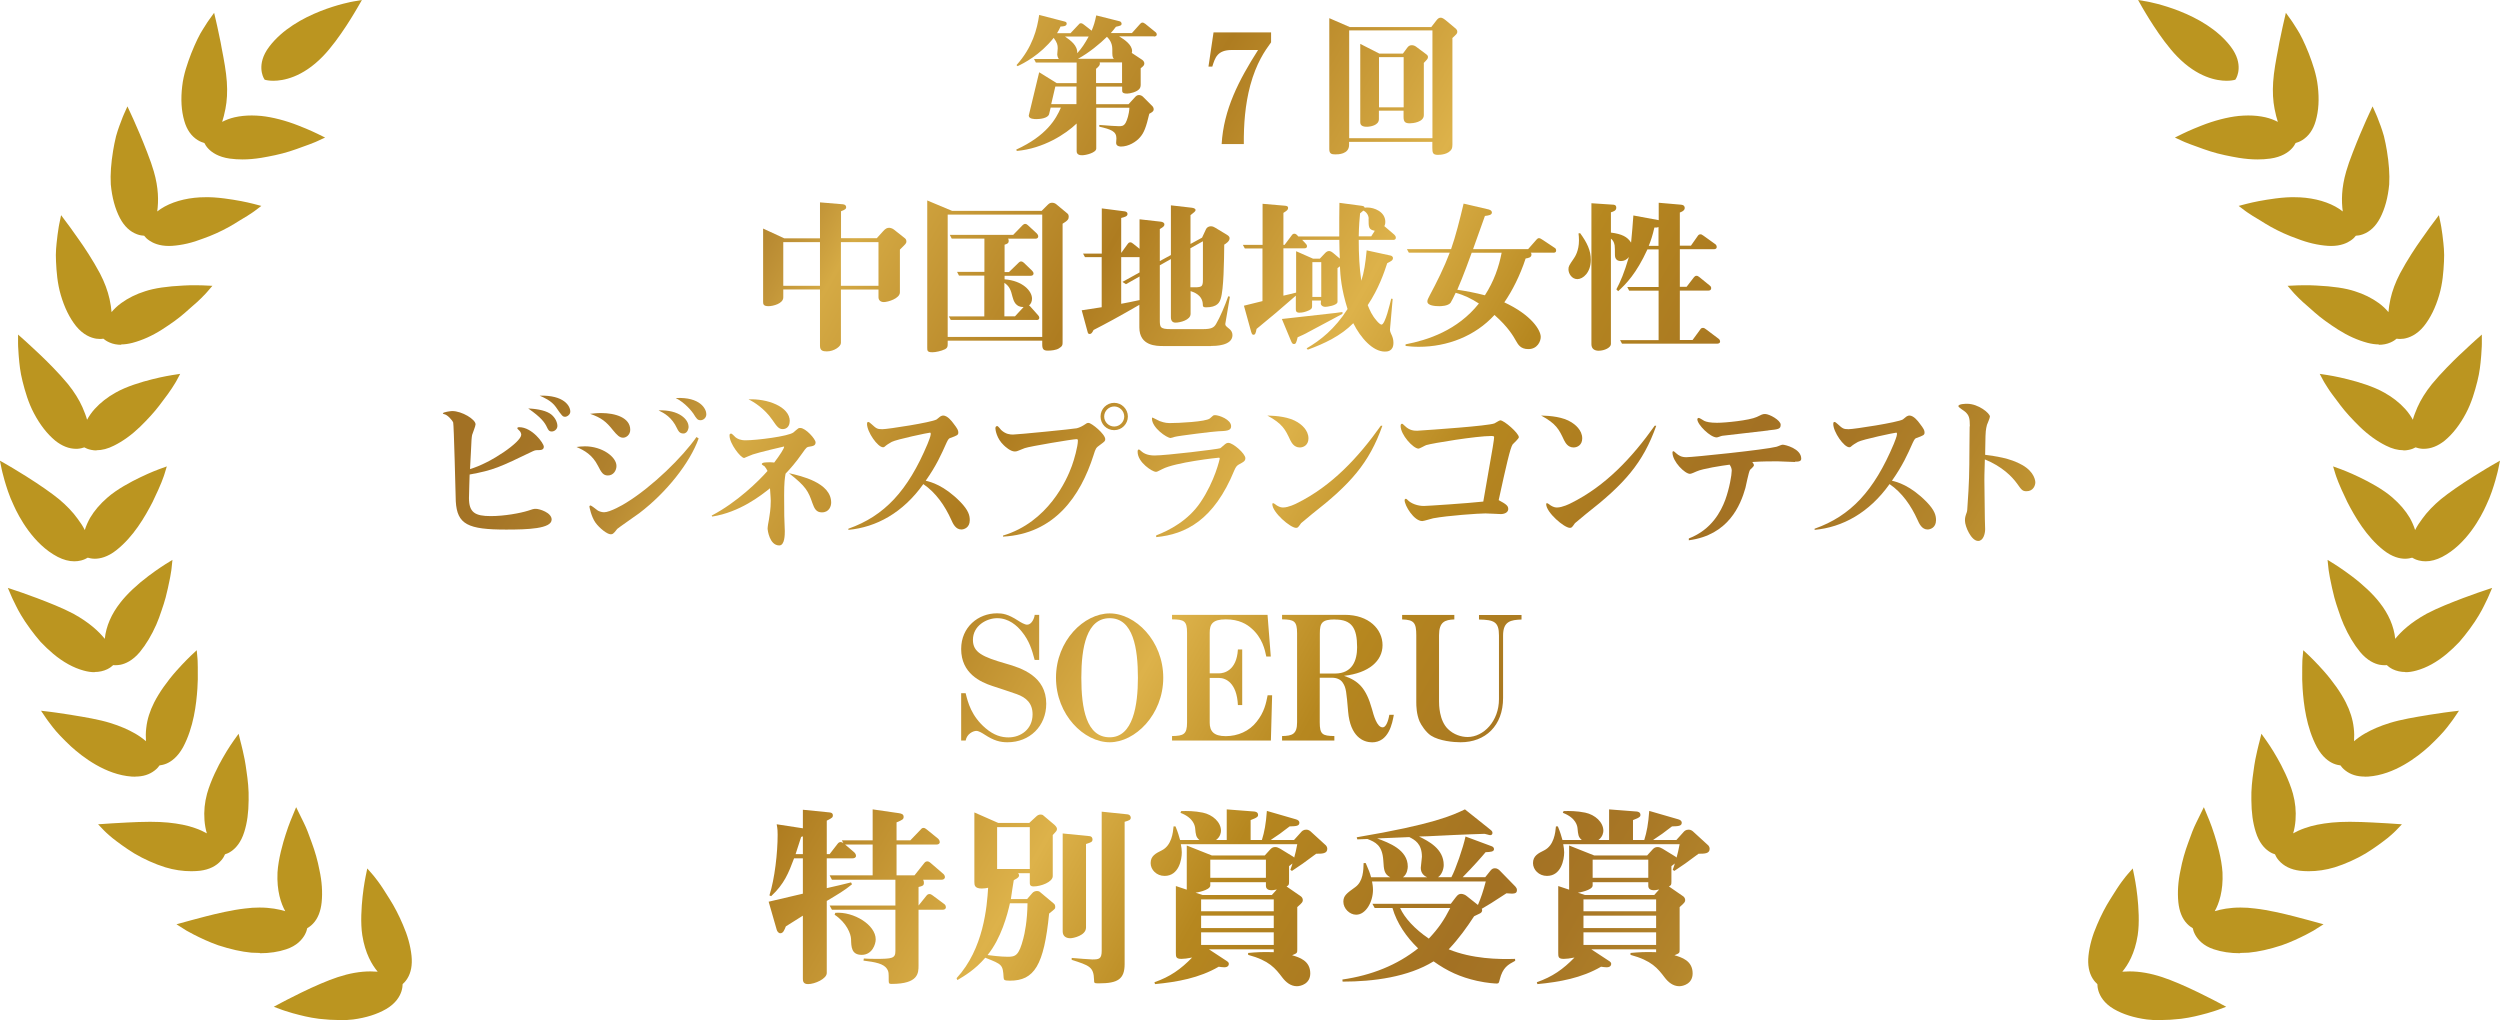 <?xml version="1.0" encoding="UTF-8"?><svg id="_レイヤー_2" xmlns="http://www.w3.org/2000/svg" xmlns:xlink="http://www.w3.org/1999/xlink" viewBox="0 0 261.53 106.73"><defs><style>.cls-1{fill:url(#_名称未設定グラデーション_212);}.cls-1,.cls-2{stroke-width:0px;}.cls-2{fill:#bb9520;}</style><linearGradient id="_名称未設定グラデーション_212" x1="60.18" y1="19.26" x2="188.35" y2="93.26" gradientUnits="userSpaceOnUse"><stop offset=".03" stop-color="#a27124"/><stop offset=".07" stop-color="#a57526"/><stop offset=".12" stop-color="#b0812d"/><stop offset=".16" stop-color="#c39639"/><stop offset=".19" stop-color="#d5aa44"/><stop offset=".35" stop-color="#ae7c20"/><stop offset=".52" stop-color="#ddb24a"/><stop offset=".64" stop-color="#b6871f"/><stop offset=".81" stop-color="#a37123"/><stop offset=".87" stop-color="#a77625"/><stop offset=".95" stop-color="#b3852b"/><stop offset="1" stop-color="#c09432"/></linearGradient></defs><g id="_レイヤー_1-2"><path class="cls-2" d="M226.02,106.73c-.5,0-.97-.03-1.42-.08-1.35-.18-2.51-.54-3.46-1.09-1.03-.6-1.44-1.34-1.61-1.87-.09-.3-.12-.56-.12-.74-.14-.12-.32-.31-.49-.58-.39-.62-.54-1.43-.44-2.39.11-1.04.41-2.13.9-3.24.41-.97.89-1.9,1.38-2.67.49-.79.9-1.43,1.23-1.87.33-.45.56-.71.56-.71l.56-.64.17.83s.19.91.32,2.11c.12,1.13.23,2.75.03,4.05-.3,1.91-1.02,3.11-1.61,3.81.25-.02.5-.03.75-.03,1.09,0,2.21.2,3.43.6,1.05.35,2.34.9,3.84,1.63,1.15.56,2.01,1.02,2.01,1.02l.84.45-.89.33s-.42.15-1.11.35l-.12.03c-.66.18-1.57.42-2.62.55-.81.09-1.48.13-2.12.13h0Z"/><path class="cls-2" d="M234.34,99.72c-1.01,0-1.93-.14-2.74-.41-1.13-.37-1.68-1.03-1.95-1.51-.15-.28-.23-.52-.26-.7-.16-.09-.38-.24-.6-.47-.51-.53-.81-1.29-.91-2.25-.1-1.04-.03-2.17.23-3.35.18-.97.47-1.98.81-2.89.28-.81.57-1.55.83-2.07l.8-1.63.59,1.43c.14.36.33.86.51,1.44.28.86.76,2.52.85,3.96.09,1.94-.37,3.26-.81,4.05.66-.2,1.55-.38,2.7-.38.48,0,.99.03,1.51.1,1.36.15,2.99.54,4.09.82l1.55.41,1.53.42-1.06.67c-.19.11-.45.25-.76.41-.71.36-1.56.77-2.56,1.12-1.29.42-2.42.67-3.46.77-.3.02-.59.03-.88.03h0Z"/><path class="cls-2" d="M241.5,91.14c-.31,0-.61-.02-.9-.05-.95-.12-1.69-.48-2.21-1.08-.21-.24-.33-.47-.4-.64-.18-.05-.42-.15-.67-.33-.42-.29-1-.88-1.35-2.03-.3-.96-.44-2.01-.45-3.31-.03-1.09.09-2.13.22-3,.12-.94.28-1.72.4-2.2.12-.53.21-.85.21-.85l.22-.89.53.74s.56.78,1.15,1.83c.44.77,1.22,2.27,1.62,3.7.25.92.34,1.82.27,2.77-.04.49-.12.96-.25,1.38.34-.19.76-.39,1.26-.56.75-.27,1.7-.46,2.8-.57.53-.05,1.14-.08,1.87-.08.84,0,1.68.04,2.32.07,1.28.06,2.23.13,2.23.13l.9.06-.62.65s-.32.33-.88.79c-.52.41-1.33,1.02-2.29,1.61-1,.59-2.15,1.11-3.24,1.45-.92.28-1.84.41-2.72.41h0Z"/><path class="cls-2" d="M247.37,81.24c-.8,0-1.47-.21-2.01-.63-.25-.19-.42-.39-.52-.54-.18-.02-.44-.07-.73-.19-.47-.2-1.15-.66-1.73-1.71-1.11-2.08-1.39-4.5-1.5-6.14-.05-.68-.05-1.29-.04-1.78v-.44c0-.58.03-.92.03-.92l.08-.87.64.6s.68.65,1.49,1.56c.96,1.08,1.81,2.29,2.32,3.3.45.89.73,1.76.83,2.67.06.48.06.95.03,1.39.35-.3.73-.57,1.13-.8.73-.42,1.6-.8,2.61-1.11,1.19-.37,2.72-.62,3.95-.82l.16-.03c1.25-.2,2.21-.32,2.21-.32l.92-.11-.52.77s-.25.37-.69.93c-.42.55-1.11,1.27-1.93,2.04-1.2,1.09-3.61,2.96-6.36,3.15-.13,0-.25.01-.37.01Z"/><path class="cls-2" d="M251.63,70.3c-.48,0-.92-.1-1.32-.29-.28-.14-.49-.3-.62-.43-.07,0-.15.01-.24.01-.17,0-.34-.02-.52-.05-.5-.1-1.27-.42-2.03-1.33-.65-.79-1.23-1.76-1.72-2.87-.2-.46-.38-.94-.55-1.47-.16-.44-.3-.91-.43-1.37-.18-.69-.31-1.31-.41-1.81l-.07-.35c-.11-.57-.14-.91-.14-.91l-.09-.86.73.45s.8.5,1.77,1.23c1.19.89,2.27,1.91,2.94,2.78.94,1.19,1.5,2.47,1.64,3.8.6-.75,1.6-1.7,3.29-2.63,1.15-.61,2.62-1.18,3.8-1.63,1.24-.47,2.16-.77,2.16-.77l.89-.3-.37.86s-.17.41-.5,1.05c-.21.43-.68,1.31-1.48,2.39-.35.47-.71.93-1.07,1.34-.43.46-.88.88-1.33,1.26-1.03.86-2.11,1.46-3.18,1.75-.39.11-.78.17-1.14.17Z"/><path class="cls-2" d="M253.75,58.72c-.24,0-.48-.03-.72-.09-.31-.08-.54-.2-.69-.29-.17.05-.43.11-.74.11-.52,0-1.33-.16-2.26-.9-1.78-1.41-2.96-3.44-3.79-5.05l-.12-.26c-.33-.7-.62-1.31-.8-1.78-.21-.52-.31-.85-.31-.85l-.25-.82.8.29s.88.32,1.97.85c1.02.49,2.45,1.25,3.45,2.13.75.65,1.36,1.36,1.81,2.12.23.42.42.84.55,1.27.2-.4.46-.8.75-1.18.51-.71,1.17-1.4,1.95-2.05.84-.68,1.99-1.48,3.43-2.39,1.08-.68,1.93-1.17,1.93-1.17l.82-.47-.19.92s-.09.43-.29,1.13c-.19.64-.47,1.6-.97,2.64-.52,1.16-2.03,4.05-4.6,5.38-.59.3-1.17.46-1.73.46Z"/><path class="cls-2" d="M251.42,47.1c-.58,0-1.19-.16-1.82-.48-.93-.46-1.85-1.12-2.72-1.96-.82-.8-1.52-1.57-2.02-2.23l-.36-.48c-.39-.52-.73-.96-.96-1.33-.31-.47-.47-.76-.47-.76l-.4-.75.84.13s.92.14,2.1.44c1.12.28,2.69.75,3.81,1.39.85.47,1.59,1.05,2.19,1.71.36.4.61.78.8,1.13.11-.4.28-.83.48-1.3.35-.79.86-1.61,1.51-2.42.97-1.18,2.22-2.41,2.87-3.03.93-.88,1.65-1.53,1.65-1.53l.71-.63v.95s0,.44-.06,1.16l-.02.25c-.06.7-.14,1.56-.39,2.53-.26,1.03-.6,2.23-1.19,3.34-.63,1.2-1.38,2.16-2.22,2.86-.71.57-1.45.86-2.18.86h-.14c-.31-.02-.56-.09-.73-.15-.16.09-.4.2-.71.26-.18.04-.37.06-.57.06Z"/><path class="cls-2" d="M248.85,36.03c-.38,0-.78-.06-1.2-.17-1.01-.27-2.04-.73-3.06-1.38-.94-.6-1.79-1.21-2.43-1.78-.24-.22-.48-.43-.7-.62-.38-.33-.72-.62-.97-.88-.4-.39-.62-.65-.62-.65l-.56-.65.86-.04s.37-.02.96-.02c.34,0,.74,0,1.19.03,1.72.08,3.07.28,4.03.6.93.29,1.77.71,2.49,1.23.43.31.76.64,1.02.95.03-.4.1-.86.21-1.37.19-.85.52-1.75,1-2.67.76-1.43,1.7-2.83,2.2-3.53.72-1.05,1.31-1.82,1.31-1.82l.56-.75.19.92s.09.43.18,1.14l.04.35c.08.67.18,1.5.12,2.45-.05,1.04-.14,2.28-.5,3.5-.38,1.3-.92,2.4-1.6,3.25-.76.93-1.56,1.22-2.1,1.31-.14.02-.27.03-.39.03-.14,0-.26-.01-.36-.03-.14.12-.35.27-.65.4-.36.16-.77.24-1.22.24Z"/><path class="cls-2" d="M243.89,25.73c-.11,0-.23,0-.35-.01-1.04-.07-2.13-.32-3.25-.76-.92-.32-1.85-.74-2.75-1.24-.39-.22-.75-.44-1.06-.64l-.83-.5c-.49-.31-.76-.51-.76-.51l-.7-.53.84-.22s.91-.24,2.12-.43c.5-.08,1.25-.19,2.01-.24.29-.02.57-.02.85-.02.42,0,.81.02,1.17.06,1.58.17,2.96.68,3.9,1.43-.14-1.1-.15-2.43.36-4.19.16-.56.39-1.22.7-2.01.26-.67.52-1.32.77-1.91.49-1.17.9-2.04.9-2.04l.39-.84.38.85s.18.4.42,1.08l.04.1c.11.32.24.68.35,1.09.13.53.23,1.04.31,1.53.21,1.28.3,2.46.24,3.51-.13,1.38-.45,2.56-.96,3.53-.45.85-1.05,1.42-1.79,1.69-.3.11-.55.14-.74.15-.11.15-.29.34-.55.51-.37.25-1.02.56-2.03.56Z"/><path class="cls-2" d="M236.17,16.68c-.63,0-1.3-.06-1.98-.17-.88-.15-2.01-.37-2.94-.67-.52-.16-.97-.33-1.38-.48-.25-.1-.48-.18-.69-.25-.55-.2-.86-.35-.86-.35l-.8-.37.79-.39s.85-.42,1.99-.86c1.31-.52,2.73-.89,3.9-1.01.34-.03.67-.05.99-.05.62,0,1.23.06,1.8.19.51.12.94.29,1.3.48-.12-.38-.24-.82-.34-1.35-.17-.85-.22-1.8-.15-2.83.07-1.08.31-2.36.53-3.48l.12-.66c.25-1.25.47-2.19.47-2.19l.21-.9.54.75s.26.36.63.97c.35.53.77,1.39,1.23,2.54.4,1.05.8,2.18.94,3.42.16,1.35.09,2.57-.22,3.63-.26.92-.74,1.6-1.41,2.01-.27.17-.52.25-.69.3-.08.16-.21.39-.43.61-.35.37-1.03.85-2.22,1.02-.44.06-.9.09-1.37.09Z"/><path class="cls-2" d="M232.93,8.45c-1.01,0-3.03-.33-5.19-2.56-1.76-1.81-3.55-4.98-3.63-5.11l-.44-.78.88.15c.25.04,6.07,1.1,8.82,4.74,1.4,1.85.59,3.24.56,3.3l-.09.15-.17.04s-.29.07-.73.07h0Z"/><path class="cls-2" d="M35.51,106.73c.5,0,.97-.03,1.42-.08,1.35-.18,2.51-.54,3.46-1.09,1.03-.6,1.44-1.34,1.61-1.87.09-.3.12-.56.12-.74.14-.12.32-.31.49-.58.39-.62.54-1.43.44-2.39-.11-1.04-.41-2.13-.9-3.24-.41-.97-.89-1.9-1.38-2.67-.49-.79-.9-1.43-1.23-1.87-.33-.45-.56-.71-.56-.71l-.56-.64-.17.83s-.19.91-.32,2.11c-.12,1.13-.23,2.75-.03,4.05.3,1.91,1.02,3.11,1.61,3.81-.25-.02-.5-.03-.75-.03-1.09,0-2.21.2-3.43.6-1.05.35-2.34.9-3.84,1.63-1.15.56-2.01,1.02-2.01,1.02l-.84.45.89.33s.42.15,1.11.35l.12.03c.66.18,1.57.42,2.62.55.81.09,1.48.13,2.12.13h0Z"/><path class="cls-2" d="M27.19,99.72c1.01,0,1.93-.14,2.74-.41,1.13-.37,1.68-1.03,1.95-1.51.15-.28.23-.52.26-.7.16-.09.38-.24.6-.47.51-.53.81-1.29.91-2.25.1-1.04.03-2.17-.23-3.35-.18-.97-.47-1.98-.81-2.89-.28-.81-.57-1.55-.83-2.07l-.8-1.63-.59,1.43c-.14.36-.33.86-.51,1.44-.28.86-.76,2.52-.85,3.96-.09,1.94.37,3.26.81,4.05-.66-.2-1.55-.38-2.7-.38-.48,0-.99.03-1.51.1-1.36.15-2.99.54-4.09.82l-1.55.41-1.53.42,1.06.67c.19.11.45.25.76.41.71.36,1.56.77,2.56,1.12,1.29.42,2.42.67,3.46.77.3.02.59.03.88.03h0Z"/><path class="cls-2" d="M20.03,91.14c.31,0,.61-.02.9-.05.95-.12,1.69-.48,2.21-1.08.21-.24.33-.47.4-.64.18-.05.42-.15.67-.33.42-.29,1-.88,1.35-2.03.3-.96.44-2.01.45-3.31.03-1.09-.09-2.13-.22-3-.12-.94-.28-1.72-.4-2.2-.12-.53-.21-.85-.21-.85l-.22-.89-.53.74s-.56.78-1.15,1.83c-.44.77-1.22,2.27-1.62,3.7-.25.92-.34,1.82-.27,2.77.04.49.12.96.25,1.38-.34-.19-.76-.39-1.26-.56-.75-.27-1.7-.46-2.8-.57-.53-.05-1.14-.08-1.87-.08-.84,0-1.68.04-2.32.07-1.28.06-2.23.13-2.23.13l-.9.06.62.65s.32.33.88.79c.52.41,1.33,1.02,2.29,1.61,1,.59,2.15,1.11,3.24,1.45.92.28,1.84.41,2.72.41h0Z"/><path class="cls-2" d="M14.16,81.24c.8,0,1.47-.21,2.01-.63.25-.19.42-.39.52-.54.18-.02.44-.07.73-.19.47-.2,1.15-.66,1.73-1.71,1.11-2.08,1.39-4.5,1.5-6.14.05-.68.05-1.29.04-1.78v-.44c0-.58-.03-.92-.03-.92l-.08-.87-.64.6s-.68.65-1.49,1.56c-.96,1.08-1.81,2.29-2.32,3.3-.45.89-.73,1.76-.83,2.67-.06.48-.06.95-.03,1.39-.35-.3-.73-.57-1.13-.8-.73-.42-1.6-.8-2.61-1.11-1.19-.37-2.72-.62-3.95-.82l-.16-.03c-1.25-.2-2.21-.32-2.21-.32l-.92-.11.52.77s.25.37.69.93c.42.55,1.11,1.27,1.93,2.04,1.2,1.09,3.61,2.96,6.36,3.15.13,0,.25.01.37.01Z"/><path class="cls-2" d="M9.9,70.3c.48,0,.92-.1,1.32-.29.28-.14.49-.3.62-.43.07,0,.15.01.24.01.17,0,.34-.02.52-.05.5-.1,1.27-.42,2.03-1.33.65-.79,1.23-1.76,1.72-2.87.2-.46.38-.94.55-1.47.16-.44.3-.91.43-1.37.18-.69.31-1.31.41-1.81l.07-.35c.11-.57.14-.91.14-.91l.09-.86-.73.45s-.8.5-1.77,1.23c-1.19.89-2.27,1.91-2.94,2.78-.94,1.19-1.5,2.47-1.64,3.8-.6-.75-1.6-1.7-3.29-2.63-1.15-.61-2.62-1.18-3.8-1.63-1.24-.47-2.16-.77-2.16-.77l-.89-.3.37.86s.17.41.5,1.05c.21.43.68,1.31,1.48,2.39.35.47.71.93,1.07,1.34.43.46.88.88,1.33,1.26,1.03.86,2.11,1.46,3.18,1.75.39.11.78.17,1.14.17Z"/><path class="cls-2" d="M7.77,58.72c.24,0,.48-.03.72-.09.31-.08.54-.2.69-.29.17.05.43.11.74.11.52,0,1.33-.16,2.26-.9,1.78-1.41,2.96-3.44,3.79-5.05l.12-.26c.33-.7.62-1.31.8-1.78.21-.52.31-.85.31-.85l.25-.82-.8.29s-.88.32-1.97.85c-1.02.49-2.45,1.25-3.45,2.13-.75.65-1.36,1.36-1.81,2.12-.23.42-.42.84-.55,1.27-.2-.4-.46-.8-.75-1.18-.51-.71-1.17-1.4-1.95-2.05-.84-.68-1.99-1.48-3.43-2.39-1.08-.68-1.93-1.17-1.93-1.17l-.82-.47.19.92s.09.43.29,1.13c.19.64.47,1.6.97,2.64.52,1.16,2.03,4.05,4.6,5.38.59.3,1.17.46,1.73.46Z"/><path class="cls-2" d="M10.1,47.1c.58,0,1.19-.16,1.82-.48.93-.46,1.85-1.12,2.72-1.96.82-.8,1.52-1.57,2.02-2.23l.36-.48c.39-.52.73-.96.96-1.33.31-.47.47-.76.47-.76l.4-.75-.84.13s-.92.14-2.1.44c-1.12.28-2.69.75-3.81,1.39-.85.47-1.59,1.05-2.19,1.71-.36.4-.61.78-.8,1.13-.11-.4-.28-.83-.48-1.3-.35-.79-.86-1.61-1.51-2.42-.97-1.18-2.22-2.41-2.87-3.03-.93-.88-1.65-1.53-1.65-1.53l-.71-.63v.95s0,.44.06,1.16l.02.25c.06.7.14,1.56.39,2.53.26,1.03.6,2.23,1.19,3.34.63,1.2,1.38,2.16,2.22,2.86.71.57,1.45.86,2.18.86h.14c.31-.02.56-.09.73-.15.16.09.4.2.71.26.18.04.37.06.57.06Z"/><path class="cls-2" d="M12.68,36.03c.38,0,.78-.06,1.2-.17,1.01-.27,2.04-.73,3.06-1.38.94-.6,1.79-1.21,2.43-1.78.24-.22.48-.43.7-.62.38-.33.72-.62.97-.88.4-.39.62-.65.62-.65l.56-.65-.86-.04s-.37-.02-.96-.02c-.34,0-.74,0-1.19.03-1.72.08-3.07.28-4.03.6-.93.29-1.77.71-2.49,1.23-.43.31-.76.64-1.02.95-.03-.4-.1-.86-.21-1.37-.19-.85-.52-1.75-1-2.67-.76-1.43-1.7-2.83-2.2-3.53-.72-1.05-1.31-1.82-1.31-1.82l-.56-.75-.19.92s-.09.43-.18,1.14l-.04.35c-.08.67-.18,1.5-.12,2.45.05,1.04.14,2.28.5,3.5.38,1.3.92,2.4,1.6,3.25.76.93,1.56,1.22,2.1,1.31.14.02.27.03.39.03.14,0,.26-.01.36-.03.14.12.35.27.65.4.36.16.77.24,1.22.24Z"/><path class="cls-2" d="M17.64,25.73c.11,0,.23,0,.35-.01,1.04-.07,2.13-.32,3.25-.76.92-.32,1.85-.74,2.75-1.24.39-.22.75-.44,1.06-.64l.83-.5c.49-.31.76-.51.76-.51l.7-.53-.84-.22s-.91-.24-2.12-.43c-.5-.08-1.25-.19-2.01-.24-.29-.02-.57-.02-.85-.02-.42,0-.81.02-1.17.06-1.58.17-2.96.68-3.9,1.43.14-1.1.15-2.43-.36-4.19-.16-.56-.39-1.22-.7-2.01-.26-.67-.52-1.32-.77-1.91-.49-1.17-.9-2.04-.9-2.04l-.39-.84-.38.85s-.18.4-.42,1.08l-.04.1c-.11.32-.24.68-.35,1.09-.13.53-.23,1.04-.31,1.53-.21,1.28-.3,2.46-.24,3.51.13,1.38.45,2.56.96,3.53.45.85,1.05,1.42,1.79,1.69.3.11.55.14.74.15.11.15.29.34.55.51.37.25,1.02.56,2.03.56Z"/><path class="cls-2" d="M25.36,16.68c.63,0,1.3-.06,1.98-.17.88-.15,2.01-.37,2.94-.67.52-.16.97-.33,1.38-.48.25-.1.48-.18.69-.25.55-.2.86-.35.86-.35l.8-.37-.79-.39s-.85-.42-1.99-.86c-1.31-.52-2.73-.89-3.9-1.01-.34-.03-.67-.05-.99-.05-.62,0-1.23.06-1.8.19-.51.12-.94.29-1.3.48.12-.38.24-.82.34-1.35.17-.85.22-1.8.15-2.83-.07-1.08-.31-2.36-.53-3.48l-.12-.66c-.25-1.25-.47-2.19-.47-2.19l-.21-.9-.54.75s-.26.36-.63.97c-.35.53-.77,1.39-1.23,2.54-.4,1.05-.8,2.18-.94,3.42-.16,1.35-.09,2.57.22,3.63.26.92.74,1.6,1.41,2.01.27.17.52.25.69.3.08.16.21.39.43.61.35.37,1.03.85,2.22,1.02.44.06.9.09,1.37.09Z"/><path class="cls-2" d="M28.59,8.45c1.01,0,3.03-.33,5.19-2.56,1.76-1.81,3.55-4.98,3.63-5.11L37.86,0l-.88.15c-.25.04-6.07,1.1-8.82,4.74-1.4,1.85-.59,3.24-.56,3.3l.09.15.17.04s.29.07.73.07h0Z"/><path class="cls-1" d="M120.7,3.8h-3.63c.62.37,1.36.9,1.36,1.55,0,.06-.02.13-.03.19l1.09.72c.14.1.22.24.22.38,0,.19-.11.29-.38.5v1.73c0,.18-.05.32-.13.42-.26.34-1.01.5-1.28.5-.53,0-.53-.18-.53-.38v-.35h-2.72v1.84h3.39l.66-.72c.11-.13.24-.24.42-.24.13,0,.32.06.43.18l.98.98c.08.08.14.21.14.34,0,.19-.14.29-.46.46-.34,1.44-.56,1.99-.96,2.45-.42.5-1.22.98-2,.98-.05,0-.51,0-.51-.38,0-.06.03-.4.03-.48,0-.74-.58-.94-1.79-1.22v-.18c.93.08,1.86.13,2.05.13.29,0,.51,0,.72-.38.13-.26.34-.82.38-1.55h-3.47v4.27c0,.43-1.07.7-1.47.7-.14,0-.58,0-.58-.42v-2.9c-1.14,1.1-3.47,2.62-6.26,2.87l-.06-.14c3.14-1.44,4.15-3.17,4.67-4.39h-1.07l-.16.67c-.11.45-.98.53-1.33.53-.18,0-.8,0-.8-.37,0-.03.02-.05.05-.21l1.04-4.32,1.84,1.14h2.08v-2.16h-4.27l-.19-.37h2.59c-.05-.08-.14-.22-.16-.46,0-.1.05-.54.05-.66,0-.34-.05-.58-.42-1.09-1.44,1.81-3.14,2.66-3.78,2.96l-.11-.11c1.68-1.87,2.16-3.79,2.37-5.25l2.66.69c.08.02.22.06.22.22,0,.29-.43.3-.64.3-.14.3-.22.46-.37.7h1.41l.83-.88c.08-.1.13-.16.26-.16.05,0,.11,0,.3.14l.82.64c.22-.53.34-.91.48-1.6l2.43.61c.22.06.22.24.22.26,0,.18-.1.21-.59.32-.19.26-.29.37-.54.66h2.21l.86-.96c.08-.08.13-.14.26-.14.05,0,.13.02.29.14l1.01.82c.11.08.18.16.18.29,0,.16-.16.21-.29.21ZM112.61,9.05h-2.21l-.43,1.84h2.64v-1.84ZM111.41,3.82c.61.43,1.33.94,1.28,1.75.5-.56.78-.99,1.2-1.75h-2.48ZM116.36,5.13c0-.67-.35-1.07-.56-1.28-.7.7-1.91,1.7-3.03,2.3h3.75c-.16-.19-.16-.27-.16-1.02ZM117.38,6.53h-2.34s.02.08.02.11c0,.18-.08.29-.4.56v1.49h2.72v-2.16Z"/><path class="cls-1" d="M130.79,8.94c-.53,1.99-.69,4.07-.67,6.13h-2.32c.21-3.62,1.79-6.67,3.81-9.84h-2.74c-1.52,0-1.76.8-2.05,1.74h-.4l.53-3.58h6.02v1.04c-.66.9-1.54,2.16-2.18,4.51Z"/><path class="cls-1" d="M151.94,4v11.14c0,.14-.02.34-.08.45-.32.56-1.15.61-1.44.61-.53,0-.58-.22-.58-.74v-.62h-8.71v.32c0,.99-1.18.99-1.41.99-.38,0-.66-.03-.66-.54V1.9l2.14.93h8.53l.51-.66c.16-.21.27-.32.48-.32s.48.24.51.26l1.09.91c.08.08.13.18.13.3,0,.19-.06.24-.53.67ZM149.85,3.18h-8.71v11.28h8.71V3.18ZM148.95,6.61v5.43c0,.75-1.17.86-1.46.86-.48,0-.66-.14-.66-.66v-.66h-2.58v.88c0,.67-.93.8-1.26.8-.16,0-.69,0-.69-.45V4.59l2,1.02h2.46l.45-.61c.13-.18.26-.27.48-.27.16,0,.3.05.43.14l1.1.82c.13.1.16.18.16.27,0,.18-.05.22-.45.64ZM146.84,5.98h-2.58v5.25h2.58v-5.25Z"/><path class="cls-1" d="M94.14,26.11v4.47c0,.65-1.26,1.02-1.68,1.02-.34,0-.56-.19-.56-.51v-.8h-3.93v5.59c0,.36-.71.88-1.48.88-.41,0-.71-.08-.71-.58v-5.9h-3.84v.83c0,.66-1.09.92-1.55.92-.56,0-.56-.24-.56-.49v-7.63l2.21,1.02h3.74v-3.76l2.4.2c.2.02.34.12.34.31,0,.17-.1.25-.54.42v2.82h3.74l.68-.75c.24-.27.42-.34.61-.34.1,0,.34.05.51.19l1.11.88c.07.05.19.15.19.36,0,.19-.07.25-.66.83ZM85.78,25.33h-3.84v4.57h3.84v-4.57ZM91.9,25.33h-3.93v4.57h3.93v-4.57Z"/><path class="cls-1" d="M111.16,23.41v12.37c0,.29,0,.44-.41.68-.29.17-.78.22-1.14.22-.46,0-.58-.17-.58-.65v-.39h-9.89v.36c0,.24-.02.39-.27.53-.42.2-1,.32-1.33.32-.54,0-.54-.17-.54-.48v-15.4l2.6,1.09h9.37l.66-.66c.17-.17.31-.19.44-.19.17,0,.32.07.42.15l1.19.99c.1.08.12.24.12.31,0,.25-.08.41-.65.75ZM109.03,22.45h-9.89v12.8h9.89v-12.8ZM108.42,33.47h-8.96l-.2-.37h3.71v-4.27h-2.65l-.2-.39h2.86v-3.48h-3.42l-.2-.39h6.63l.97-1c.05-.05.17-.15.27-.15.14,0,.24.08.31.15l.92.85c.07.07.15.19.15.31,0,.17-.14.24-.29.24h-2.87c.03.05.07.08.07.22,0,.27-.15.31-.43.41v2.86h.46l1.02-.99c.07-.05.12-.12.24-.12.07,0,.17.02.31.15l.83.8c.07.07.17.19.17.31,0,.17-.14.24-.31.24h-2.72v.37c1.87.14,2.87,1.21,2.87,2.02,0,.27-.1.54-.31.71.07.05.08.07.1.08l.82.92c.07.07.15.17.15.31,0,.17-.15.22-.29.22ZM105.92,31.05c-.17-.7-.31-1.1-.85-1.46v3.5h1.11l.9-.97c-.82.02-1.04-.61-1.16-1.07Z"/><path class="cls-1" d="M126.69,36.2h-5c-.7,0-2.5,0-2.5-1.95v-2.36c-2.09,1.21-3.57,2.01-4.79,2.63-.14.27-.22.42-.41.42-.07,0-.17-.03-.2-.17l-.63-2.31c.97-.14,1.12-.17,2.09-.32v-5.24h-1.75l-.2-.37h1.96v-4.73l2.4.31c.15.02.29.1.29.27,0,.25-.27.32-.66.42v3.66l.68-.94c.05-.07.12-.17.27-.17.12,0,.17.05.31.15l.66.53v-3.09l2.23.25c.17.02.37.1.37.29,0,.14-.07.25-.48.48v3.35l1.16-.63v-5.2l2.19.25c.22.03.39.1.39.25,0,.12-.17.25-.53.53v3.01l1.21-.66.41-.88c.08-.19.29-.31.51-.31.17,0,.34.07.44.14l1.21.73c.24.14.31.25.31.39,0,.31-.39.56-.56.66-.02,1.7-.05,4.67-.37,5.66-.12.37-.34.9-1.55.9-.31,0-.32-.12-.32-.29-.03-.99-.92-1.29-1.28-1.41v2.38c0,.66-1.12.92-1.58.92-.26,0-.48-.14-.48-.56v-6.09l-1.16.65v5.66c0,.82,0,1.02,1.16,1.02h3.33c.93,0,1.17-.17,1.39-.53.41-.68.93-1.92,1.28-2.91l.17.05c-.05.29-.48,2.79-.48,2.84,0,.19.05.22.44.54.15.12.31.34.31.63,0,1.14-1.85,1.14-2.23,1.14ZM119.2,28.93l-1.41.8-.37-.24,1.79-.99v-1.6h-1.92v4.88c.12-.02,1.67-.32,1.92-.39v-2.46ZM125.84,25.24l-1.31.73v4.08c1.19.02,1.31.02,1.31-.8v-4.01Z"/><path class="cls-1" d="M145.73,25.09h-3.59c0,1.5.07,2.97.27,4.28.29-.88.43-1.82.56-3.18l2.48.54c.05,0,.27.07.27.27,0,.24-.22.34-.6.53-.31.95-.88,2.65-2.04,4.39.24.58.42,1.04.95,1.65.12.15.37.39.49.39.39,0,.9-2.23,1.02-2.72l.15.03c-.07.8-.2,2.36-.27,3.06-.03.27-.02.32.2.8.07.17.15.41.15.73,0,.92-.68.92-.9.92-1.26,0-2.53-1.43-3.3-2.97-1.31,1.33-3.03,2.14-4.76,2.77l-.12-.14c1.43-.83,2.94-2.01,4.28-4.11-.66-2.11-.75-3.45-.8-4.47-.12.08-.14.12-.25.19v3.52c0,.39-1.11.53-1.26.53-.36,0-.49-.22-.49-.34,0-.05.02-.27.02-.32h-.93v.6c0,.25-.12.37-.58.53-.37.14-.66.14-.75.14-.37,0-.37-.22-.37-.39v-1.39c-1.97,1.72-2.19,1.9-4.11,3.48-.08.44-.14.61-.32.61-.07,0-.15,0-.24-.29l-.76-2.75c.31-.07,1.65-.41,1.94-.48v-5.51h-1.85l-.2-.37h2.06v-4.3l2.33.2c.15.02.34.03.34.24,0,.19-.14.29-.49.51v3.35h.12l.75-1c.07-.1.15-.17.27-.17.15,0,.24.08.42.29h4.28c0-1.67,0-2.43.02-3.52l2.33.31c.25.03.27.1.31.2.12-.02.2-.02.31-.02.65,0,1.85.42,1.85,1.51,0,.24-.07.36-.1.44l1.05.9c.08.08.15.17.15.32,0,.17-.14.22-.29.22ZM136.69,34.84c-.2.1-.49.25-.94.44-.14.58-.19.71-.39.71-.15,0-.2-.1-.29-.29l-.97-2.33c1.61-.19,3.91-.44,5.61-.63.29-.03.49-.07.73-.1v.19c-.14.07-2.65,1.43-3.76,2.01ZM140.11,25.09h-3.89l.34.36c.07.08.17.17.17.31,0,.17-.14.22-.29.22h-2.18v4.95c.19-.03,1.12-.27,1.33-.32v-4.33l1.77.78h.71l.53-.56c.07-.08.24-.24.42-.24.1,0,.22.02.44.2l.7.59c-.02-.44-.05-1.29-.05-1.95ZM138.22,27.42h-.93v3.64h.93v-3.64ZM143.18,22.88c0-.37-.24-.71-.56-.85-.05.05-.29.25-.34.29-.05.54-.12,1.26-.14,2.4h1.31l.37-.58c-.65-.12-.65-.37-.65-1.26Z"/><path class="cls-1" d="M162.51,26.43h-2.38c.05.05.08.08.08.2,0,.32-.36.37-.61.41-.59,1.8-1.41,3.4-2.23,4.59,2.86,1.33,3.81,2.92,3.81,3.62,0,.48-.37,1.27-1.29,1.27-.82,0-1.07-.46-1.31-.88-.24-.42-.78-1.41-2.24-2.69-2.02,2.21-4.93,3.33-7.92,3.33-.61,0-1.04-.05-1.38-.09v-.17c2.31-.44,5.44-1.46,7.67-4.27-.76-.49-1.53-.88-2.43-1.12-.17.36-.46.95-.53,1.04-.27.36-1.07.36-1.19.36-.41,0-1.24-.05-1.24-.49,0-.14.05-.29.22-.59.78-1.46,1.53-2.96,2.12-4.52h-4.28l-.2-.37h4.62c.46-1.29.92-3.11,1.31-4.76l2.62.61c.29.07.34.24.34.31,0,.27-.32.32-.73.37-.2.54-1.07,2.97-1.24,3.47h5.76l.88-1c.08-.08.14-.15.27-.15q.1,0,.32.15l1.31.87c.07.03.15.12.15.29s-.15.22-.29.22ZM153.96,26.43c-.15.41-.92,2.55-1.51,3.88.93.14,1.85.31,2.89.58.95-1.48,1.46-2.96,1.75-4.45h-3.13Z"/><path class="cls-1" d="M165.01,29.2c-.58,0-.93-.58-.93-1.02,0-.31.05-.39.56-1.14.12-.17.54-.8.54-1.89,0-.31-.02-.53-.05-.73l.17-.03c.73,1,1.12,1.82,1.12,2.79,0,1.33-.82,2.02-1.41,2.02ZM179.62,35.95h-9.94l-.2-.37h4.03v-5.17h-3.08l-.2-.39h3.28v-3.93h-1.17c-1.17,2.55-2.24,3.62-3.06,4.37l-.19-.19c.46-.88.8-1.67,1.31-3.38-.22.27-.49.42-.83.42-.63,0-.63-.51-.63-.68,0-.37,0-.83-.03-.97-.07-.39-.22-.56-.39-.7v11.03c0,.36-.65.7-1.29.7-.41,0-.75-.19-.75-.68v-14.75l2.26.15c.1,0,.34.02.34.32s-.27.39-.56.48v2.12c1.16.15,1.72.44,2.11,1.05.1-1,.17-1.87.24-2.84l2.65.49v-1.82l2.31.2c.41.03.41.27.41.36,0,.27-.36.41-.51.46v3.47h1.16l.73-1.04c.05-.07.12-.15.27-.15.08,0,.14.02.32.15l1.21.87c.08.05.17.15.17.32,0,.15-.14.22-.29.22h-3.57v3.93h.71l.77-1c.07-.08.14-.15.27-.15.1,0,.19.05.31.15l1.07.87c.14.1.15.22.15.29,0,.17-.15.24-.29.24h-2.99v5.17h1.33l.82-1.12c.05-.08.12-.15.27-.15.1,0,.15.02.31.14l1.33,1c.05.03.15.14.15.29,0,.17-.17.22-.29.22ZM173.5,23.75c-.12.05-.17.07-.43.05-.2.87-.36,1.34-.59,1.92h1.02v-1.97Z"/><path class="cls-1" d="M54.53,45.49c0-.14-.08-.32-.17-.41-.22-.2-.24-.24-.24-.29,0-.1.15-.1.2-.1,1.34,0,2.57,1.68,2.57,2.04,0,.27-.2.36-.53.36-.31,0-.36,0-.63.12-3.47,1.67-4.08,1.97-6.6,2.43,0,.24-.07,1.87-.07,2.46,0,1.51.63,1.89,2.28,1.89,1.45,0,3.09-.31,3.89-.56.49-.17.59-.2.83-.2.37,0,1.65.39,1.65,1.12,0,.97-2.53,1.05-4.76,1.05-4.01,0-5.13-.54-5.27-2.96-.02-.8-.2-8.02-.27-8.24-.1-.25-.59-.8-.93-.87-.02-.02-.15-.03-.15-.08,0-.15.87-.25.97-.25,1.02,0,2.45.87,2.45,1.39,0,.19-.32.95-.36,1.11-.05.29-.07.39-.14,2.07-.03.49-.07,1.29-.08,1.5,2.18-.63,5.35-2.84,5.35-3.57ZM57.66,43.35c.48.39.65.9.65,1.21,0,.34-.31.58-.59.58s-.37-.17-.49-.42c-.25-.54-.61-1.04-1.97-1.99,1.12.05,1.96.27,2.41.63ZM59.66,43.06c0,.32-.34.54-.54.54-.25,0-.32-.07-.97-1.02-.46-.66-1.26-1-1.7-1.19,2.57-.07,3.21,1.09,3.21,1.67Z"/><path class="cls-1" d="M61.19,46.69c1.8,0,3.3,1.1,3.3,2.06,0,.46-.31.99-.9.99-.49,0-.68-.31-1.04-1.02-.58-1.14-1.41-1.6-2.24-1.96.25-.03.51-.07.88-.07ZM73.09,45.86c-.92,2.58-3.4,5.68-6.17,7.79-.36.27-2.28,1.6-2.35,1.68-.41.56-.51.56-.7.56-.34,0-1.14-.61-1.58-1.22-.44-.63-.63-1.63-.63-1.67,0-.07.05-.12.12-.12s.49.32.73.51c.08.07.41.2.68.2.63,0,2.02-.8,2.31-.99,2.74-1.68,5.93-4.81,7.36-6.88l.22.14ZM62.89,43.21c1.48,0,3.04.48,3.04,1.75,0,.53-.42.83-.75.83-.36,0-.63-.27-1.05-.78-.71-.9-1.22-1.31-2.4-1.72.34-.03.66-.08,1.16-.08ZM72.04,44.64c0,.05-.05.71-.56.71-.41,0-.54-.31-.65-.53-.54-1.17-1.34-1.6-1.94-1.89,2.18-.08,3.14.97,3.14,1.7ZM73.89,43.33c0,.41-.34.63-.6.63-.32,0-.42-.15-.76-.7-.1-.15-.83-1.12-1.84-1.62,2.58-.14,3.2,1.16,3.2,1.68Z"/><path class="cls-1" d="M74.44,53.94c2.65-1.38,4.93-3.62,5.85-4.67-.08-.19-.19-.34-.31-.49-.05-.03-.29-.17-.29-.22,0-.2.46-.2.88-.2.12,0,.2,0,.42.03.61-.8,1.04-1.48,1.04-1.65,0-.02-.02-.03-.02-.03-.03,0-2.69.63-3.26.83-.15.05-.9.37-.9.37-.37,0-1.53-1.51-1.53-2.33,0-.12,0-.22.17-.22.1,0,.39.34.46.39.19.14.46.31,1.05.31,1.14,0,4.45-.41,5-.82.08-.07.44-.39.53-.44.07-.03.14-.03.19-.03.56,0,1.6,1.16,1.6,1.51s-.31.39-.56.43c-.37.05-.39.07-.83.7-.7,1-1.28,1.65-1.75,2.14-.08.46-.15.9-.15,2.28,0,2.02.02,2.65.05,3.18.02.31.02.39.02.54,0,.37,0,1.51-.58,1.51-1.04,0-1.22-1.67-1.22-1.73,0-.22.08-.7.14-.97.07-.44.19-1.12.19-1.97,0-.25-.02-.36-.08-1.31-.95.76-3.15,2.5-6.05,2.96l-.03-.08ZM82.61,44.06c0,.54-.32.83-.73.83s-.61-.27-1.1-.99c-.8-1.16-1.96-1.89-2.48-2.12,1.94-.1,4.32.75,4.32,2.28ZM86.95,52.58c0,.36-.2,1.02-.97,1.02-.58,0-.78-.37-1-.99-.41-1.19-.65-1.72-2.45-3.11,1.29.29,4.42,1,4.42,3.08Z"/><path class="cls-1" d="M88.75,55.31c3.77-1.33,6.22-3.96,8.28-8.86.08-.22.34-.82.34-1.05,0-.08-.02-.14-.08-.14-.15,0-3.5.7-4.01.97-.27.15-.53.31-.75.51-.05.03-.08.05-.15.05-.56,0-1.68-1.6-1.68-2.45,0-.08.02-.2.12-.2.08,0,.19.08.34.22.51.46.59.54,1.14.54.58,0,5.15-.71,5.68-1.02.08-.05.36-.31.44-.34.08-.05.19-.07.25-.07.44,0,.9.59,1.05.8.46.59.53.76.53.97,0,.27-.1.31-.87.59-.08.03-.17.07-.36.48-.56,1.26-1.07,2.4-2.18,3.98.53.12,1.92.48,3.62,2.21.87.9.99,1.43.99,1.92,0,.8-.63.97-.88.97-.59,0-.87-.58-1.07-1.04-.66-1.45-1.58-2.8-2.91-3.71-2.14,3.01-4.93,4.52-7.84,4.79v-.14Z"/><path class="cls-1" d="M104.92,56.03c4.71-1.41,6.68-5.81,7.21-7.29.24-.65.63-2.04.63-2.65,0-.1-.03-.15-.14-.15-.39,0-4.88.75-5.42.94-.14.05-.19.07-.68.27-.05.03-.2.08-.37.08-.44,0-1-.51-1.14-.65-.76-.71-.88-1.63-.88-1.77,0-.12.05-.24.19-.24.1,0,.36.36.41.41.49.46.97.48,1.24.48.46,0,6.34-.58,6.68-.66.29-.07.63-.25.83-.39.17-.12.24-.17.39-.17.32,0,1.75,1.17,1.75,1.7,0,.2-.05.24-.54.6-.44.31-.46.37-.68,1.07-1.38,4.33-4.1,8.23-9.47,8.53v-.1ZM117.99,43.57c0,.78-.63,1.43-1.43,1.43s-1.43-.63-1.43-1.43.65-1.43,1.43-1.43,1.43.65,1.43,1.43ZM115.51,43.57c0,.58.48,1.05,1.05,1.05s1.05-.48,1.05-1.05-.48-1.05-1.05-1.05-1.05.48-1.05,1.05Z"/><path class="cls-1" d="M120.95,56.01c1.38-.53,3.35-1.55,4.64-3.47,1.5-2.21,2.01-4.54,2.01-4.56,0-.05-.02-.1-.1-.1-.12,0-4.57.49-5.9,1.19-.51.26-.56.29-.7.29-.32,0-1.89-.97-1.89-2.09,0-.1,0-.25.14-.25.03,0,.19.12.19.14.2.17.56.49,1.44.49,1.21,0,6.65-.66,6.87-.76.1-.05.44-.39.53-.44.08-.07.19-.12.32-.12.51,0,1.78,1.14,1.78,1.6,0,.31-.22.41-.59.61-.32.15-.42.34-.56.65-2.14,5.24-5.12,6.71-8.18,7v-.17ZM121.34,44.06c.08.03.53.2.99.2,1,0,3.79-.14,4.23-.48.05-.03.25-.22.31-.27.08-.07.15-.08.24-.08.42,0,1.68.46,1.68,1.16,0,.48-.48.49-1.38.53-.34,0-4.2.48-4.52.58-.05.02-.37.12-.43.12-.39,0-1.95-1.07-1.95-2.02,0-.02,0-.1.02-.12.03-.03.68.34.82.39Z"/><path class="cls-1" d="M135.76,44.18c.32.2,1.12.78,1.12,1.68,0,.71-.53.95-.9.95-.63,0-.88-.54-1-.76-.53-1.14-.82-1.72-2.4-2.58,1.02.03,2.28.14,3.18.71ZM144.61,44.55c-1.38,3.89-3.33,6.09-7.36,9.23-.15.12-1.09.9-1.14.95-.31.44-.34.49-.53.49-.59,0-2.48-1.62-2.48-2.48,0-.07.03-.1.1-.1s.34.22.39.25c.32.19.51.2.65.2.54,0,1.34-.39,1.46-.46,3.62-1.79,6.41-4.79,8.75-8.09h.15Z"/><path class="cls-1" d="M156.16,46.78c.12-.68.14-.99.14-1.05s0-.12-.29-.12c-1.56,0-6.14.75-6.8.95-.12.03-.68.37-.82.37-.54,0-1.87-1.44-1.87-2.38,0-.19.1-.22.15-.22s.08.02.31.24c.49.48.97.49,1.29.49.08,0,.17-.02.27-.02,1.09-.07,7.14-.48,7.8-.75.08-.03.51-.32.61-.32.39,0,1.94,1.34,1.94,1.77,0,.14-.54.63-.65.75-.25.36-.66,2.16-1.46,5.83.78.42,1,.59,1,.92,0,.53-.73.54-.76.54-.12,0-1.38-.07-1.63-.07-.66,0-3.91.22-5.46.51-.17.03-.97.29-1.14.29-.88,0-1.85-1.63-1.85-2.18,0-.1.07-.15.14-.15.05,0,.15.1.17.12.37.39,1.07.63,1.7.63.36,0,4.71-.29,6.22-.46.31-1.77.87-4.95.99-5.69Z"/><path class="cls-1" d="M164.4,44.18c.32.2,1.12.78,1.12,1.68,0,.71-.53.95-.9.95-.63,0-.88-.54-1-.76-.53-1.14-.82-1.72-2.4-2.58,1.02.03,2.28.14,3.18.71ZM173.26,44.55c-1.38,3.89-3.33,6.09-7.36,9.23-.15.12-1.09.9-1.14.95-.31.44-.34.49-.53.49-.6,0-2.48-1.62-2.48-2.48,0-.07.03-.1.1-.1s.34.22.39.25c.32.19.51.2.65.2.54,0,1.34-.39,1.46-.46,3.62-1.79,6.41-4.79,8.75-8.09h.15Z"/><path class="cls-1" d="M187.78,48.33c-.29,0-1.56-.07-1.82-.07-.53,0-1.7,0-2.65.07.07.1.17.22.17.34,0,.15-.36.41-.41.49-.15.25-.41,1.63-.48,1.89-.51,1.8-1.77,4.93-5.92,5.47v-.19c2.41-.93,3.37-2.86,3.81-4.03.44-1.21.68-2.62.68-3.08,0-.19-.08-.41-.22-.61-.8.1-2.82.41-3.47.71-.19.08-.54.25-.68.25-.53,0-1.83-1.28-1.83-2.23,0-.1.05-.14.1-.14s.2.14.29.22c.25.22.53.41,1.05.41.71,0,8.24-.78,9.43-1.09.2-.05.51-.22.66-.22.25,0,1.94.41,1.94,1.46,0,.25-.19.32-.66.32ZM184.99,45.03c-.48.05-4.49.51-4.83.56-.17.03-.44.17-.58.17-.66,0-2.02-1.34-2.02-1.9,0-.08.08-.14.15-.14.1,0,.41.22.58.31.2.1.61.2,1.33.2.87,0,3.38-.25,4.16-.61.51-.24.58-.31.87-.31.46,0,1.63.66,1.63,1.12s-.24.48-1.29.59Z"/><path class="cls-1" d="M189.83,55.31c3.77-1.33,6.22-3.96,8.28-8.86.08-.22.34-.82.34-1.05,0-.08-.02-.14-.08-.14-.15,0-3.5.7-4.01.97-.27.15-.53.31-.75.51-.05.03-.08.05-.15.05-.56,0-1.68-1.6-1.68-2.45,0-.08.02-.2.12-.2.08,0,.19.08.34.22.51.46.59.54,1.14.54.58,0,5.15-.71,5.68-1.02.08-.05.36-.31.44-.34.08-.05.19-.07.25-.07.44,0,.9.59,1.05.8.46.59.53.76.53.97,0,.27-.1.31-.87.59-.08.03-.17.07-.36.48-.56,1.26-1.07,2.4-2.18,3.98.53.12,1.92.48,3.62,2.21.87.9.99,1.43.99,1.92,0,.8-.63.97-.88.97-.59,0-.87-.58-1.07-1.04-.66-1.45-1.58-2.8-2.91-3.71-2.14,3.01-4.93,4.52-7.84,4.79v-.14Z"/><path class="cls-1" d="M206.07,44.6c0-.9-.1-1.14-.44-1.48-.1-.12-.76-.49-.76-.63,0-.25.83-.25.9-.25,1.21,0,2.4,1,2.4,1.34,0,.15-.27.75-.31.87-.12.51-.15.58-.17,2.02,0,.17-.02.95-.02,1.11,1.02.14,2.58.32,3.89,1.07s1.36,1.7,1.36,1.82c0,.29-.2.92-.92.92-.43,0-.53-.15-.99-.8-.54-.75-1.58-1.8-3.37-2.53-.05,1.65-.05,1.84-.05,2.16,0,.65.05,3.48.05,4.06,0,.17.03.93.03,1.09,0,.46-.19,1.22-.73,1.22-.73,0-1.38-1.53-1.38-2.11,0-.34.02-.42.2-.92.03-.07.05-.31.05-.41.2-2.92.2-3.28.22-6.53l.02-2.02Z"/><path class="cls-1" d="M105.4,77.65c-.77,0-1.42-.16-2.41-.81-.25-.16-.61-.38-.85-.38-.32,0-.99.29-1.12,1.01h-.47v-4.95h.47c.23.95.59,2.38,2.07,3.65.9.77,1.69.97,2.41.97,1.28,0,2.52-.85,2.52-2.41,0-1.15-.65-1.76-1.67-2.12-.85-.29-1.69-.58-2.54-.85-1.24-.41-3.26-1.31-3.26-3.87,0-2.29,1.78-3.73,3.75-3.73.58,0,1.13.07,2.2.76.27.18.7.43.95.43.47,0,.76-.67.79-1.03h.47v4.72h-.47c-.29-1.08-.56-2-1.35-2.97-.49-.61-1.35-1.4-2.57-1.4-1.12,0-2.54.79-2.54,2.27,0,1.31,1.01,1.78,3.44,2.48,1.67.47,4.23,1.33,4.23,4.2,0,2.34-1.73,4.03-4.05,4.03Z"/><path class="cls-1" d="M116.09,77.65c-2.68,0-5.62-2.86-5.62-6.75s2.94-6.73,5.62-6.73,5.6,2.86,5.6,6.73-2.95,6.75-5.6,6.75ZM116.09,64.67c-2.41,0-2.97,3.01-2.97,6.23s.52,6.23,2.97,6.23,2.95-3.37,2.95-6.23c0-3.08-.49-6.23-2.95-6.23Z"/><path class="cls-1" d="M132.96,77.47h-10.35v-.47c1.21-.02,1.57-.18,1.57-1.41v-9.4c0-1.22-.29-1.39-1.57-1.4v-.47h9.99l.34,4.36h-.47c-.14-.68-.41-1.98-1.58-2.97-.43-.38-1.24-.92-2.65-.92s-1.69.52-1.69,1.4v4.25h.97c.49,0,1.85-.25,1.98-2.5h.45v5.82h-.45c-.11-2.36-1.3-2.84-1.98-2.84h-.97v4.68c0,.87.4,1.41,1.67,1.41s2.47-.52,3.24-1.51c.81-1.01.99-1.96,1.15-2.77h.47l-.13,4.75Z"/><path class="cls-1" d="M143.5,77.65c-.88,0-2.25-.58-2.47-3.21-.18-2.05-.2-2.48-.56-3.02-.23-.36-.67-.52-1.1-.52h-1.31v4.66c0,1.28.29,1.42,1.53,1.44v.47h-5.47v-.47c1.08-.02,1.57-.2,1.57-1.44v-9.31c0-1.28-.31-1.44-1.57-1.46v-.47h6.57c2.52,0,3.94,1.51,3.94,3.17s-1.44,2.92-4.03,3.21c1.55.52,2.32,1.33,2.92,3.46.18.67.52,1.93,1.12,1.93.47,0,.67-1.13.7-1.31h.47c-.16.88-.52,2.88-2.3,2.88ZM139.65,64.8c-1.35,0-1.58.36-1.58,1.46v4.2h1.58c1.84,0,2.32-1.39,2.32-2.75,0-2.02-.56-2.9-2.32-2.9Z"/><path class="cls-1" d="M157.24,66.47v6.55c0,2.9-1.85,4.63-4.45,4.63-.72,0-2.21-.13-3.1-.7-.54-.36-1.03-1.12-1.19-1.49-.32-.76-.34-1.6-.34-2.02v-6.97c0-1.3-.22-1.64-1.48-1.67v-.47h5.46v.47c-.99.04-1.6.25-1.6,1.67v6.9c0,.31,0,2,.94,2.9.59.58,1.39.83,2.05.83,1.67,0,3.28-1.66,3.28-3.96v-6.66c0-1.44-.52-1.64-2.09-1.67v-.47h4.45v.47c-1.13.04-1.93.18-1.93,1.67Z"/><path class="cls-1" d="M98.61,95.17h-2.52v5.82c0,.8,0,1.94-2.82,1.94-.26,0-.3-.06-.3-.34,0-.84,0-.94-.16-1.2-.36-.6-1.26-.74-2.48-.9l.04-.22c.28.02.58.04,1.24.04,1.74,0,2.06-.06,2.06-.82v-4.32h-6.64l-.24-.44h6.88v-2.7h-6.64l-.24-.46h4.5v-3.22h-2.88l.96.82s.18.16.18.36-.2.26-.34.26h-2.72v3.12c.82-.18,1.66-.38,2.54-.6l.1.2c-.8.66-1.5,1.06-2.64,1.74v7.54c0,.6-1.24,1.16-1.96,1.16-.54,0-.54-.36-.54-.6v-6.56c-.6.38-1.78,1.12-1.78,1.12-.16.4-.28.72-.58.72-.2,0-.34-.22-.38-.38l-.84-2.92c.58-.14,3.08-.72,3.58-.84v-3.7h-.92c-.58,1.54-1.02,2.68-2.4,3.96l-.18-.08c.56-1.76.86-4.46.86-6.34,0-.24,0-.62-.1-1.1l2.74.42v-1.94l2.8.28c.22.02.34.12.34.3,0,.2-.06.28-.64.56v3.5h.3l.82-1.06c.08-.1.16-.2.34-.2.1,0,.18.04.28.12l-.16-.3h3.22v-3.24l2.76.4c.24.04.48.1.48.38,0,.26-.12.32-.74.58v1.88h1.44l1.06-1.1c.12-.14.18-.2.32-.2.08,0,.16.02.36.18l1.16.94s.18.16.18.36-.18.26-.34.26h-4.18v3.22h1.88l1-1.26c.08-.1.16-.2.34-.2.1,0,.2.04.36.18l1.3,1.12c.08.06.18.2.18.34,0,.2-.18.28-.34.28h-1.94c.06.12.08.18.08.32,0,.3-.14.34-.56.44v1.94l.82-1.02c.08-.1.16-.18.32-.18.08,0,.14,0,.36.16l1.18.88c.06.04.18.14.18.34s-.18.26-.34.26ZM83.99,87.49c-.06.02-.08.04-.18.06-.26.82-.36,1.14-.58,1.8h.76v-1.86ZM90.15,99.89c-1.08,0-1.1-.82-1.12-1.66-.02-.52-.44-1.68-1.72-2.54l.08-.2c1.92-.14,4.22,1.26,4.22,2.78,0,.52-.38,1.62-1.46,1.62Z"/><path class="cls-1" d="M110.13,87.35v4.3c0,.62-1.24,1.08-2,1.08-.4,0-.4-.22-.4-.42v-.96h-1.22c.06.08.1.14.1.22,0,.16-.14.26-.26.34-.2.12-.24.12-.3.18-.06.3-.26,1.68-.3,1.96h1.7l.52-.6c.14-.18.34-.24.52-.24.06,0,.22.02.3.1l1.48,1.24c.1.1.12.22.12.32,0,.2-.02.2-.64.7-.54,5.44-1.56,7.02-4.1,7.02-.6,0-.64-.08-.66-.32-.08-1.36-.14-1.38-1.92-2.08-1.08,1.26-2.18,1.9-2.92,2.34l-.08-.2c2.84-3.08,3.18-7.5,3.3-9.46-.18.04-.38.08-.66.08-.76,0-.78-.36-.78-.7v-7.26l2.5,1.1h3.24l.76-.7c.1-.1.26-.18.42-.18.12,0,.22.02.3.1l1.16.98s.26.22.26.42c0,.18-.04.22-.44.64ZM105.65,94.49c-.26,1.18-.92,3.68-2.34,5.42,1.34.18,2,.18,2.12.18.82,0,1.16-.14,1.62-1.9.14-.52.42-1.84.44-3.7h-1.84ZM107.73,86.53h-3.42v4.38h3.42v-4.38ZM113.61,88.29v8.74c0,.84-1.34,1.12-1.64,1.12-.44,0-.8-.2-.8-.72v-10.24l2.8.28c.28.02.32.26.32.34,0,.28-.18.32-.68.48ZM117.65,85.97v14.88c0,1.58-.72,2.02-2.66,2.02-.52,0-.54,0-.54-.38-.04-1.34-.48-1.48-2.34-2.08v-.2c.72.06,1.88.16,2.16.16.72,0,.98-.06.98-.92v-14.54l2.7.28c.3.04.34.28.34.34,0,.24-.16.3-.64.44Z"/><path class="cls-1" d="M137.69,89.31c-1.14.86-1.74,1.28-2.54,1.8l-.16-.12c.16-.44.16-.48.22-.66-.1.08-.16.12-.36.28v1.62c0,.36-.04.38-.26.5.02.02.12.08.14.1l1.36.94c.08.06.2.2.2.38s-.02.26-.58.74v4.44c0,.36,0,.38-.54.6.74.22,1.9.56,1.9,1.9,0,1.08-.98,1.34-1.4,1.34-.66,0-1.16-.44-1.5-.88-.76-1-1.38-1.8-3.6-2.4v-.2c.86-.08,1.58-.12,2.68-.08v-.3h-6.78l1.92,1.26c.1.08.16.14.16.26,0,.1-.04.36-.48.36-.18,0-.44-.04-.58-.06-2.02,1.18-4.34,1.6-6.66,1.82l-.06-.2c1.62-.56,2.76-1.36,3.94-2.58-.48.1-.88.14-1.12.14-.58,0-.58-.22-.58-.64v-6.98l1.14.38v-4.62l2.62,1.04h5.54l.6-.66c.14-.14.28-.22.5-.22.18,0,.34.08.52.18l1.24.76c.1.06.14.08.22.16.14-.5.18-.7.32-1.4h-12.18c.06.32.1.58.1.86,0,.74-.3,2.46-1.8,2.46-.84,0-1.46-.64-1.46-1.34,0-.76.54-1.02,1.18-1.34,1.02-.52,1.16-1.84,1.22-2.5h.2c.28.68.36,1,.48,1.42h2.02c-.36-.3-.38-.56-.44-1.2-.02-.22-.12-1.1-1.54-1.64l.08-.18c.6-.02,1.38-.02,2.26.16,1.04.22,1.9,1,1.9,1.9,0,.16-.06.64-.52.96h1.12v-3.2l2.84.22c.1,0,.44.04.44.36,0,.12,0,.26-.78.54v2.08h1.18c.26-.84.42-1.66.52-3.04l3.04.88c.2.06.36.16.36.36,0,.36-.4.36-1.02.38-.82.64-1.24.94-1.98,1.42h2.44l.74-.82c.08-.1.24-.26.54-.26.22,0,.38.1.58.3l1.4,1.28c.06.04.22.2.22.42,0,.52-.54.52-1.16.52ZM133.01,93.13c-.3,0-.58-.12-.58-.46v-.38h-5.82v.34c0,.52-1.54.76-1.54.76l.74.24h7.24l.52-.58c-.28.06-.46.08-.56.08ZM133.25,94.09h-7.6v1.24h7.6v-1.24ZM133.25,95.79h-7.6v1.3h7.6v-1.3ZM133.25,97.53h-7.6v1.32h7.6v-1.32ZM132.43,89.93h-5.82v1.9h5.82v-1.9Z"/><path class="cls-1" d="M157.59,93.45c-1.3.86-2.08,1.34-2.58,1.62.02.04.04.08.04.14,0,.14-.06.26-.22.34-.54.26-.6.28-.62.3-.76,1.16-1.58,2.32-2.66,3.46,2.44,1,5.22,1.06,6.94,1l.02.2c-.78.42-1.3.7-1.62,1.96-.08.34-.1.42-.32.42-.12,0-.98-.04-2.06-.28-1.76-.4-3.08-1-4.54-2.04-2.66,1.64-6.28,2.12-9.52,2.12l-.02-.22c3.06-.44,5.74-1.52,7.92-3.26-1.22-1.18-2.22-2.62-2.68-4.22h-1.86l-.24-.44h8.2l.52-.68c.22-.3.38-.36.56-.36.2,0,.44.1.6.24l1.16.92c.32-.76.54-1.4.82-2.46h-11.9c.04.22.1.52.1.88,0,1.24-.74,2.6-1.76,2.6-.68,0-1.34-.64-1.34-1.36,0-.64.38-.9,1.24-1.52.84-.6.86-1.78.88-2.52h.22c.32.72.44,1.04.56,1.48h2c-.64-.34-.66-.78-.72-1.76-.1-1.6-.84-1.92-1.66-2.24-.6.02-.78.02-1.06.04l-.06-.22c8.06-1.36,10.02-2.3,11.32-2.92l2.68,2.14c.12.1.2.18.2.32,0,.16-.1.24-.24.24-.1,0-.5-.14-.58-.14-.5,0-2.58.1-3.18.12-2.9.14-3.22.16-3.68.16.98.48,2.58,1.28,2.58,2.98,0,.42-.2,1.02-.6,1.28h1.4c.44-.8,1.24-3.12,1.48-4.26l2.74,1.02c.18.06.24.2.24.3,0,.28-.38.3-.88.32-.38.46-1.2,1.4-2.4,2.62h2.36l.56-.7c.12-.14.24-.24.46-.24.26,0,.44.18.52.26l1.62,1.66c.08.1.16.2.16.36,0,.42-.34.4-1.1.34ZM148.63,90.79c0-.16.12-.98.12-1.16,0-1.38-.76-1.78-1.32-2.06-.48.02-2.84.12-3.36.14,1.24.46,3.2,1.18,3.2,2.94,0,.16-.04.78-.5,1.12h2.52c-.26-.12-.66-.38-.66-.98ZM146.47,94.99c.46,1.02,1.5,2.18,3,3.2,1.02-1.08,1.6-1.94,2.24-3.2h-5.24Z"/><path class="cls-1" d="M177.69,89.31c-1.14.86-1.74,1.28-2.54,1.8l-.16-.12c.16-.44.16-.48.22-.66-.1.08-.16.12-.36.28v1.62c0,.36-.04.38-.26.5.02.02.12.08.14.1l1.36.94c.08.06.2.2.2.38s-.02.26-.58.74v4.44c0,.36,0,.38-.54.6.74.22,1.9.56,1.9,1.9,0,1.08-.98,1.34-1.4,1.34-.66,0-1.16-.44-1.5-.88-.76-1-1.38-1.8-3.6-2.4v-.2c.86-.08,1.58-.12,2.68-.08v-.3h-6.78l1.92,1.26c.1.08.16.14.16.26,0,.1-.04.36-.48.36-.18,0-.44-.04-.58-.06-2.02,1.18-4.34,1.6-6.66,1.82l-.06-.2c1.62-.56,2.76-1.36,3.94-2.58-.48.1-.88.14-1.12.14-.58,0-.58-.22-.58-.64v-6.98l1.14.38v-4.62l2.62,1.04h5.54l.6-.66c.14-.14.28-.22.5-.22.18,0,.34.08.52.18l1.24.76c.1.06.14.08.22.16.14-.5.18-.7.32-1.4h-12.18c.06.32.1.58.1.86,0,.74-.3,2.46-1.8,2.46-.84,0-1.46-.64-1.46-1.34,0-.76.54-1.02,1.18-1.34,1.02-.52,1.16-1.84,1.22-2.5h.2c.28.68.36,1,.48,1.42h2.02c-.36-.3-.38-.56-.44-1.2-.02-.22-.12-1.1-1.54-1.64l.08-.18c.6-.02,1.38-.02,2.26.16,1.04.22,1.9,1,1.9,1.9,0,.16-.06.64-.52.96h1.12v-3.2l2.84.22c.1,0,.44.04.44.36,0,.12,0,.26-.78.54v2.08h1.18c.26-.84.42-1.66.52-3.04l3.04.88c.2.06.36.16.36.36,0,.36-.4.36-1.02.38-.82.64-1.24.94-1.98,1.42h2.44l.74-.82c.08-.1.24-.26.54-.26.22,0,.38.1.58.3l1.4,1.28c.06.04.22.2.22.42,0,.52-.54.52-1.16.52ZM173.01,93.13c-.3,0-.58-.12-.58-.46v-.38h-5.82v.34c0,.52-1.54.76-1.54.76l.74.24h7.24l.52-.58c-.28.06-.46.08-.56.08ZM173.25,94.09h-7.6v1.24h7.6v-1.24ZM173.25,95.79h-7.6v1.3h7.6v-1.3ZM173.25,97.53h-7.6v1.32h7.6v-1.32ZM172.43,89.93h-5.82v1.9h5.82v-1.9Z"/></g></svg>